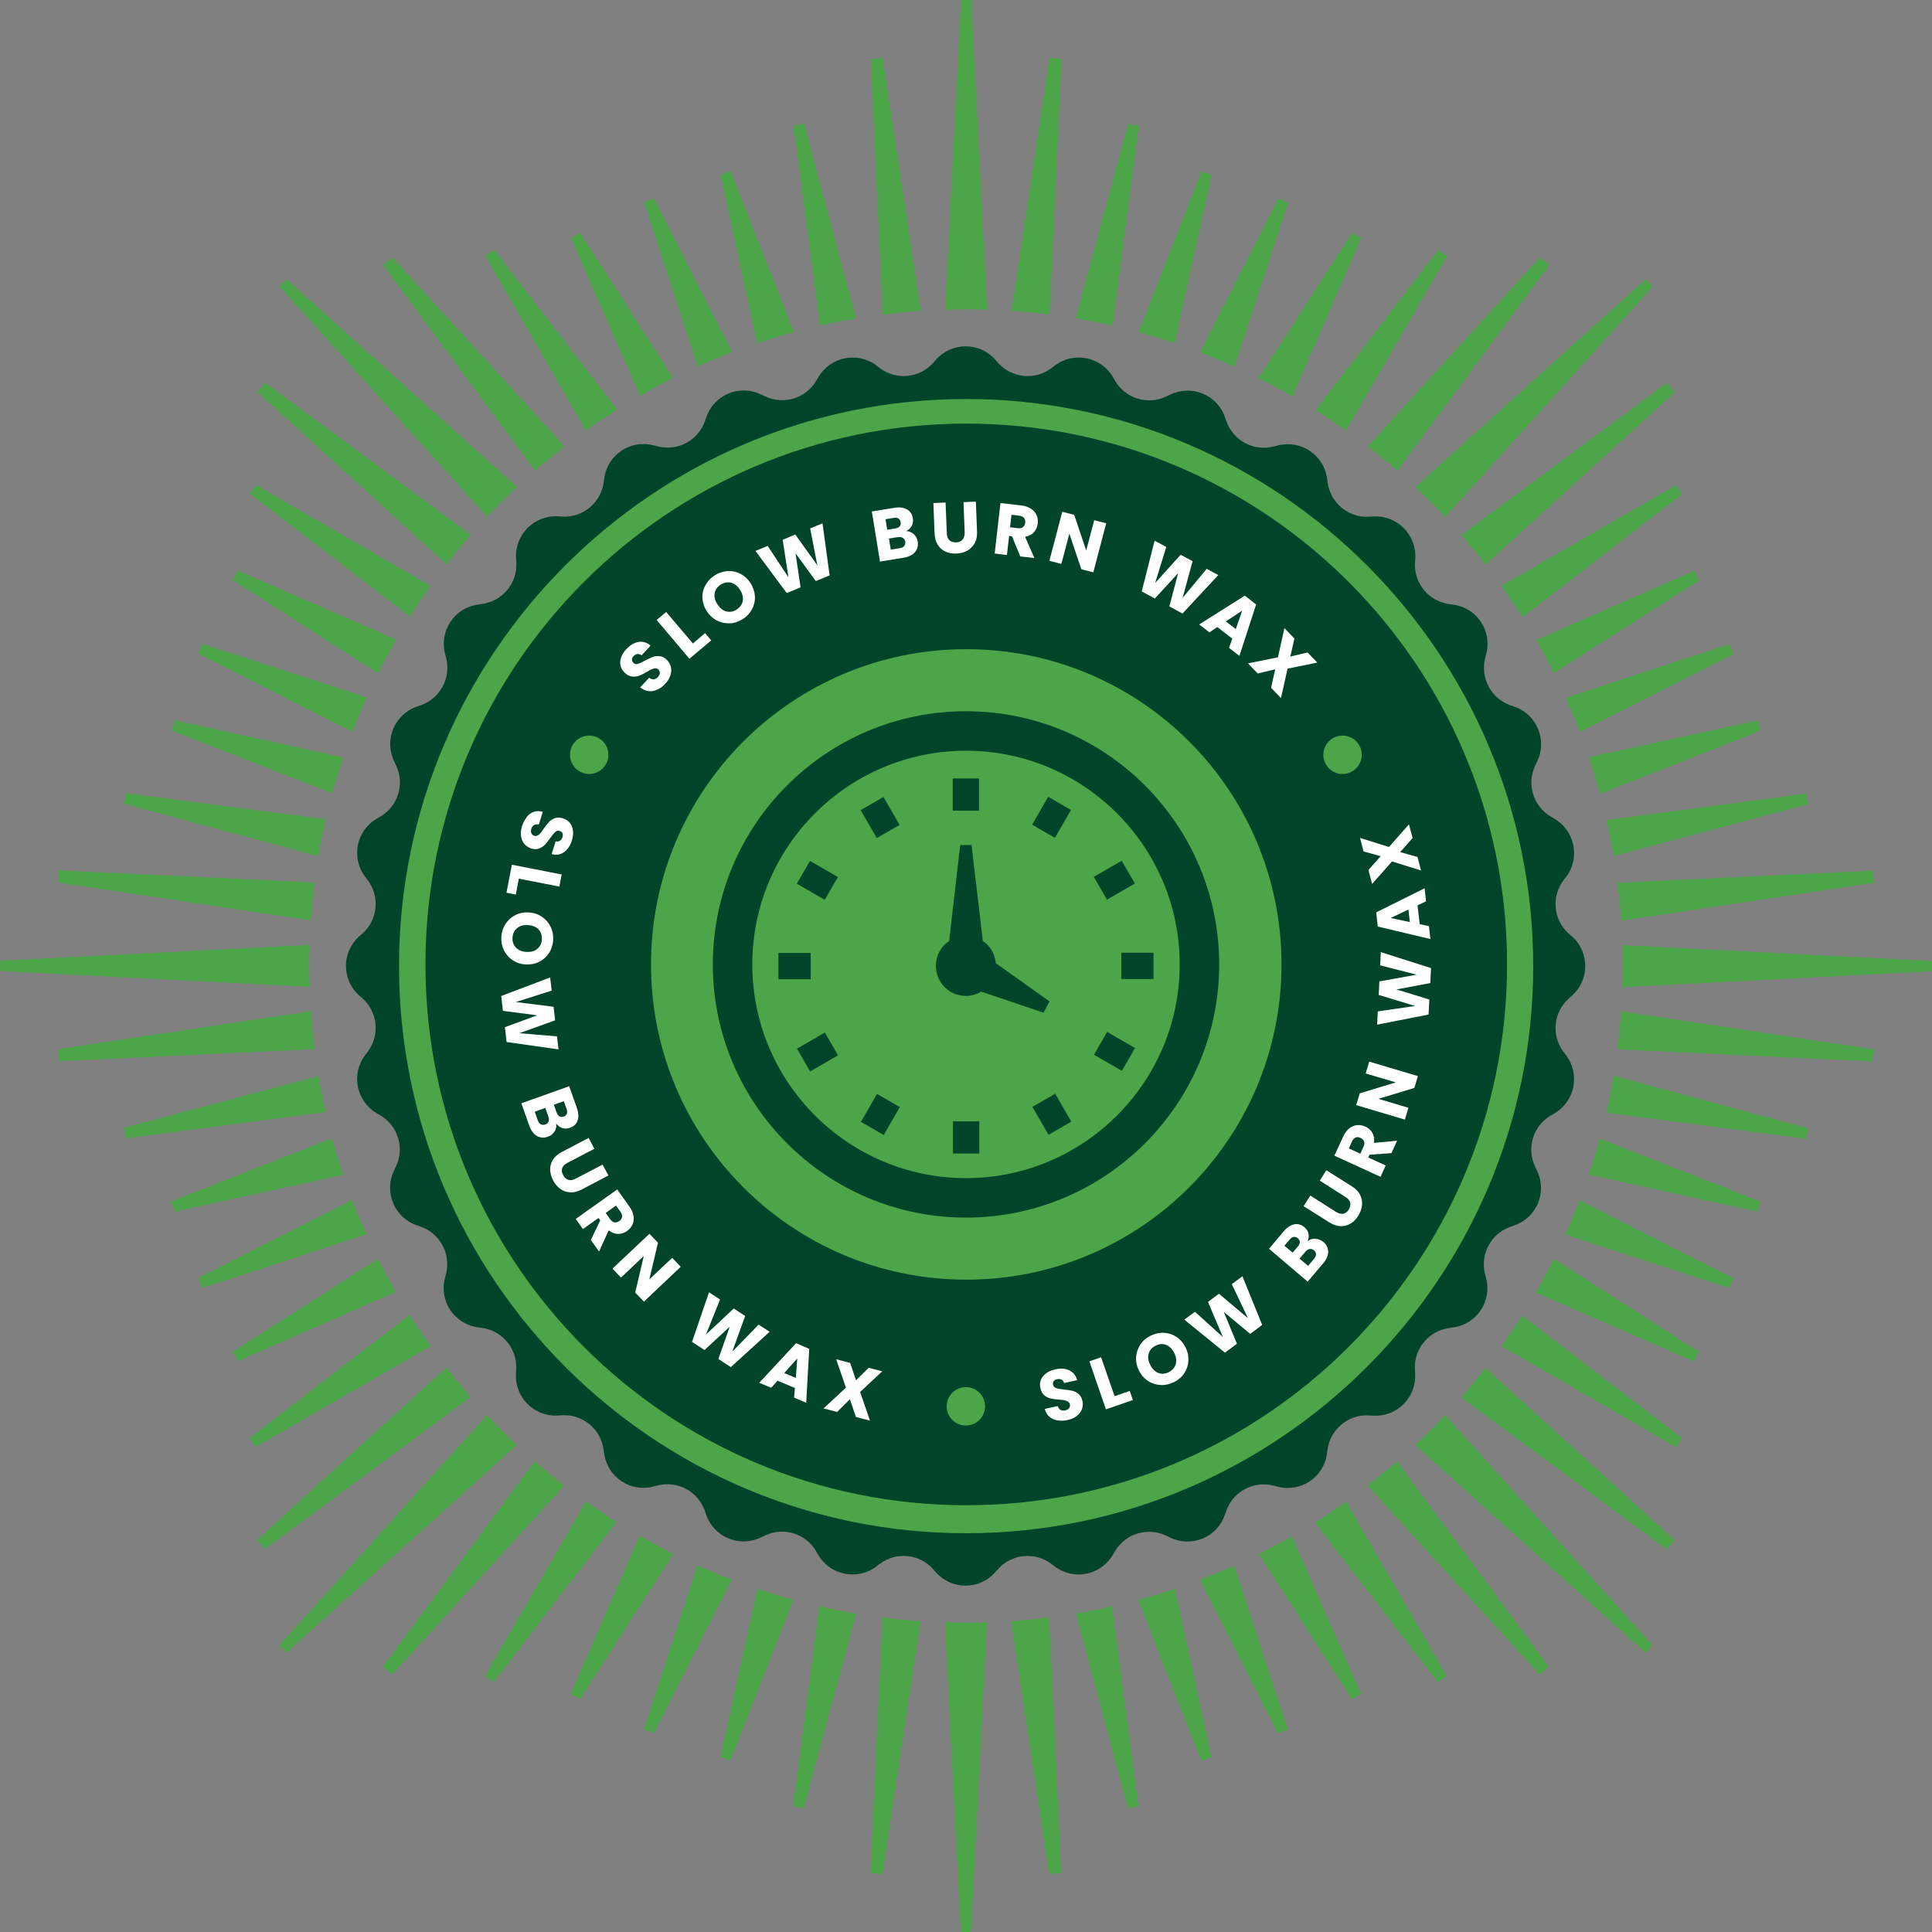 <?xml version="1.0" encoding="UTF-8"?><svg id="Layer_2" xmlns="http://www.w3.org/2000/svg" viewBox="0 0 146.9 146.9"><rect x="0" y="0" width="146.9" height="146.9" fill="#808080" stroke="none"/><defs><style>.cls-1{fill:#4ca548;}.cls-1,.cls-2,.cls-3{stroke-width:0px;}.cls-2{fill:#fff;}.cls-3{fill:#00442a;}</style></defs><g id="Layer_1-2"><circle class="cls-1" cx="73.47" cy="73.33" r="43.84"/><path class="cls-3" d="m119.08,80.24l-.2-.26c-.94-1.25-.77-3.02.4-4.06l.25-.22h0c1.34-1.2,1.34-3.3,0-4.49h0s-.25-.22-.25-.22c-1.17-1.04-1.34-2.81-.4-4.06l.2-.26c1.08-1.44.67-3.49-.88-4.41h0l-.28-.17c-1.35-.79-1.86-2.49-1.18-3.9l.14-.3h0c.78-1.62-.02-3.56-1.72-4.15h0l-.31-.11c-1.48-.52-2.31-2.08-1.92-3.6l.08-.32h0c.45-1.74-.71-3.49-2.5-3.73h0l-.33-.05c-1.55-.22-2.68-1.59-2.59-3.15l.02-.33h0c.1-1.79-1.38-3.28-3.18-3.18h0l-.33.02c-1.56.09-2.93-1.04-3.15-2.59l-.05-.33c-.25-1.78-1.99-2.95-3.73-2.5h0l-.32.08c-1.52.39-3.08-.44-3.6-1.92l-.11-.31h0c-.59-1.7-2.53-2.5-4.15-1.72l-.3.14c-1.41.68-3.11.17-3.9-1.18l-.17-.29h0c-.91-1.55-2.97-1.96-4.41-.88h0l-.26.2c-1.25.94-3.02.77-4.06-.4l-.22-.25h0c-1.2-1.34-3.29-1.34-4.49,0h0s-.22.25-.22.25c-1.04,1.17-2.81,1.34-4.06.4l-.26-.2h0c-1.44-1.08-3.49-.67-4.41.88h0s-.17.28-.17.28c-.79,1.35-2.49,1.86-3.9,1.18l-.3-.14h0c-1.62-.78-3.56.02-4.15,1.72h0s-.11.31-.11.31c-.52,1.48-2.08,2.31-3.6,1.92l-.32-.08h0c-1.74-.45-3.49.71-3.73,2.5h0s-.05.33-.05.33c-.22,1.55-1.59,2.68-3.15,2.59l-.33-.02c-1.79-.1-3.28,1.38-3.18,3.18l.02.33c.09,1.56-1.04,2.93-2.59,3.15l-.33.05h0c-1.78.25-2.95,1.99-2.5,3.73h0s.08.32.08.32c.39,1.52-.44,3.08-1.92,3.6l-.31.11h0c-1.7.59-2.5,2.53-1.72,4.15h0s.14.3.14.3c.68,1.41.17,3.11-1.18,3.9l-.29.17h0c-1.55.91-1.96,2.97-.88,4.41h0s.2.26.2.26c.94,1.25.77,3.02-.4,4.06l-.25.22c-1.34,1.2-1.34,3.3,0,4.49h0l.25.22c1.17,1.04,1.34,2.81.4,4.06l-.2.26h0c-1.08,1.44-.67,3.49.88,4.41h0s.28.17.28.17c1.35.79,1.86,2.49,1.18,3.9l-.14.3h0c-.78,1.62.02,3.56,1.72,4.15h0l.31.11c1.48.52,2.31,2.08,1.92,3.6l-.08.32h0c-.45,1.74.72,3.49,2.5,3.73h0l.33.05c1.55.22,2.68,1.59,2.59,3.15l-.02.33h0c-.1,1.79,1.38,3.28,3.18,3.18h0l.33-.02c1.56-.09,2.93,1.04,3.15,2.59l.05.33h0c.25,1.78,1.99,2.95,3.73,2.5h0l.32-.08c1.52-.39,3.08.44,3.6,1.92l.11.31h0c.59,1.7,2.53,2.5,4.15,1.72h0l.3-.14c1.41-.68,3.11-.17,3.9,1.18l.17.29c.91,1.55,2.97,1.96,4.41.88h0s.26-.2.26-.2c1.25-.94,3.02-.77,4.06.4l.22.25h0c1.2,1.34,3.29,1.34,4.49,0h0s.22-.25.22-.25c1.04-1.17,2.81-1.34,4.06-.4l.26.2h0c1.44,1.08,3.49.67,4.41-.88h0s.17-.28.17-.28c.79-1.35,2.49-1.86,3.9-1.18l.3.14h0c1.62.78,3.56-.02,4.15-1.72h0s.11-.31.11-.31c.52-1.48,2.08-2.31,3.6-1.92l.32.08h0c1.74.45,3.49-.71,3.73-2.5h0s.05-.33.05-.33c.22-1.55,1.59-2.68,3.15-2.59l.33.02h0c1.79.1,3.28-1.38,3.18-3.18h0s-.02-.33-.02-.33c-.09-1.56,1.04-2.93,2.59-3.15l.33-.05h0c1.78-.25,2.95-1.99,2.5-3.73h0s-.08-.32-.08-.32c-.39-1.52.44-3.08,1.92-3.6l.31-.11c1.7-.59,2.5-2.53,1.72-4.15h0s-.14-.3-.14-.3c-.68-1.41-.17-3.11,1.18-3.9l.29-.17h0c1.55-.91,1.96-2.97.88-4.41h0Zm-45.62,36.34c-23.78,0-43.12-19.35-43.12-43.12s19.34-43.12,43.12-43.12,43.12,19.35,43.12,43.12-19.35,43.12-43.12,43.12Z"/><path class="cls-3" d="m73.47,32.21c-22.71,0-41.12,18.41-41.12,41.12s18.41,41.12,41.12,41.12,41.12-18.41,41.12-41.12-18.41-41.12-41.12-41.12Zm0,65.09c-13.24,0-23.97-10.73-23.97-23.97s10.73-23.97,23.97-23.97,23.97,10.73,23.97,23.97-10.73,23.97-23.97,23.97Z"/><path class="cls-3" d="m73.45,92.58c-10.61,0-19.25-8.63-19.25-19.25s8.63-19.25,19.25-19.25,19.25,8.63,19.25,19.25-8.63,19.25-19.25,19.25Zm0-35.5c-8.96,0-16.25,7.29-16.25,16.25s7.29,16.25,16.25,16.25,16.25-7.29,16.25-16.25-7.29-16.25-16.25-16.25Z"/><rect class="cls-3" x="72.44" y="59.19" width="2" height="2.45"/><rect class="cls-3" x="65.92" y="60.94" width="2" height="2.45" transform="translate(-22.12 41.8) rotate(-30.01)"/><rect class="cls-3" x="61.15" y="65.71" width="2" height="2.45" transform="translate(-26.89 87.31) rotate(-60.01)"/><rect class="cls-3" x="59.19" y="72.46" width="2.45" height="2"/><rect class="cls-3" x="60.94" y="78.98" width="2.45" height="2" transform="translate(-31.66 41.79) rotate(-29.99)"/><rect class="cls-3" x="65.71" y="83.75" width="2.45" height="2" transform="translate(-39.92 100.35) rotate(-60.01)"/><rect class="cls-3" x="72.46" y="85.26" width="2" height="2.45"/><rect class="cls-3" x="78.98" y="83.51" width="2" height="2.45" transform="translate(-31.66 51.35) rotate(-30.01)"/><rect class="cls-3" x="83.75" y="78.73" width="2" height="2.45" transform="translate(-26.87 113.38) rotate(-60.01)"/><rect class="cls-3" x="85.26" y="72.44" width="2.45" height="2"/><rect class="cls-3" x="83.51" y="65.92" width="2.45" height="2" transform="translate(-22.11 51.32) rotate(-29.99)"/><rect class="cls-3" x="78.73" y="61.15" width="2.45" height="2" transform="translate(-13.84 100.33) rotate(-60.01)"/><path class="cls-3" d="m79.8,76.14l-4.08-2.9c-.05-.51-.26-1.01-.65-1.41-.11-.11-.22-.2-.34-.28l-.86-7.3h-.86s-.84,7.3-.84,7.3c-.12.08-.23.17-.34.27-.89.89-.89,2.34,0,3.24.76.76,1.91.86,2.78.34,2,.68,4.4,1.49,4.74,1.6l.45-.87Z"/><path class="cls-2" d="m49.96,52.44c-.22.1-.44.14-.66.11-.22-.03-.43-.12-.62-.29l.68-.73c.11.09.23.13.34.12.11,0,.21-.06.31-.16.1-.1.15-.2.16-.31,0-.1-.03-.19-.11-.27-.07-.06-.15-.1-.24-.09-.09,0-.18.03-.27.07-.09.04-.22.11-.37.2-.23.13-.42.23-.59.29-.16.06-.34.08-.53.06-.19-.02-.37-.11-.55-.28-.26-.25-.38-.53-.35-.86.03-.33.19-.65.47-.95.29-.31.6-.49.93-.54.33-.05.63.04.91.28l-.69.74c-.1-.08-.2-.11-.31-.1-.11.01-.21.07-.3.16-.08.08-.12.17-.12.26,0,.09.04.18.12.26.09.08.2.11.33.07s.31-.12.54-.25c.23-.12.43-.22.59-.28.16-.06.34-.08.52-.06.18.02.36.1.53.26.16.15.27.33.32.53.06.21.05.42-.02.65-.07.23-.2.45-.4.66-.19.21-.4.36-.62.46Z"/><path class="cls-2" d="m52.67,48.94l.94-.8.47.55-1.66,1.4-2.49-2.95.72-.61,2.03,2.39Z"/><path class="cls-2" d="m55.51,47.39c-.35.02-.67-.05-.99-.2-.31-.16-.57-.4-.78-.71-.2-.32-.31-.65-.33-1s.06-.68.23-.98c.16-.31.4-.56.7-.75.31-.2.63-.3.98-.33.35-.02.67.05.98.21.31.16.57.4.77.71.2.32.31.65.33,1,.02.35-.06.68-.22.98-.16.3-.39.56-.7.75s-.63.31-.98.33Zm.97-1.71c.04-.27-.03-.55-.21-.83-.19-.29-.41-.47-.68-.54-.26-.07-.53-.02-.79.14-.26.17-.42.39-.46.66-.05.27.02.55.21.84.19.29.41.47.68.54.27.07.53.02.79-.15.26-.17.41-.39.46-.66Z"/><path class="cls-2" d="m62.54,39.8l.54,3.95-1.05.43-1.54-2.11.38,2.59-1.05.43-2.38-3.2.93-.38,1.58,2.39-.44-2.86.96-.4,1.68,2.35-.55-2.81.94-.39Z"/><path class="cls-2" d="m69.48,40.61c.16.15.26.34.3.56.05.32-.02.59-.21.81s-.49.37-.88.43l-1.78.29-.62-3.81,1.72-.28c.39-.06.71-.02.95.12.25.14.4.37.45.67.04.22,0,.42-.09.59s-.23.3-.42.39c.23.01.42.09.58.24Zm-2.01-.33l.61-.1c.15-.02.26-.08.33-.16.07-.08.09-.19.07-.32-.02-.13-.08-.22-.17-.28-.09-.06-.21-.07-.37-.04l-.61.1.13.8Zm1.28,1.24c.07-.08.1-.19.08-.33-.02-.13-.08-.23-.18-.29-.1-.06-.23-.08-.39-.06l-.67.11.14.84.68-.11c.16-.02.27-.08.34-.16Z"/><path class="cls-2" d="m71.9,38.23l.09,2.31c0,.23.07.41.19.53.12.12.29.17.51.17.22,0,.38-.08.5-.21.11-.13.16-.31.16-.54l-.09-2.31.94-.04.09,2.3c.01.34-.05.64-.19.88-.14.24-.33.43-.57.56-.24.13-.51.2-.82.21s-.58-.04-.82-.15c-.24-.11-.44-.28-.59-.52-.15-.24-.23-.52-.24-.87l-.09-2.3.94-.04Z"/><path class="cls-2" d="m77.58,42.32l-.63-1.54-.22-.03-.17,1.45-.93-.11.44-3.84,1.57.18c.3.03.55.12.75.25.2.13.34.29.43.49.08.2.11.41.09.63-.03.25-.13.47-.29.66s-.39.3-.68.35l.71,1.62-1.06-.12Zm-.78-2.23l.58.07c.17.02.3,0,.4-.08.09-.07.15-.19.17-.34.02-.14-.01-.26-.09-.36-.08-.09-.2-.15-.37-.17l-.58-.07-.11.95Z"/><path class="cls-2" d="m83.13,43.52l-.91-.24-.91-2.7-.61,2.3-.91-.24.98-3.73.91.24.91,2.71.61-2.31.91.24-.98,3.73Z"/><path class="cls-2" d="m92.63,43.73l-2.72,2.92-1-.54.67-2.53-1.77,1.93-1-.54.98-3.86.89.48-.85,2.74,1.94-2.15.91.49-.76,2.79,1.83-2.21.89.48Z"/><path class="cls-2" d="m93.7,48.56l-1.14-.88-.6.4-.78-.6,3.47-2.19.86.67-1.27,3.91-.79-.61.24-.68Zm.26-.72l.49-1.41-1.24.82.75.58Z"/><path class="cls-2" d="m96.65,52.28l.31-1.39-1.33.32-.74-.77,2.28-.46.49-2.22.76.79-.31,1.37,1.31-.31.74.77-2.26.46-.5,2.24-.76-.79Z"/><path class="cls-2" d="m80.4,108c-.24-.04-.44-.13-.61-.28-.17-.15-.29-.34-.35-.59l.98-.22c.05.14.12.23.22.29s.21.07.35.04c.14-.03.24-.09.3-.17s.08-.18.06-.29c-.02-.09-.07-.16-.15-.21-.08-.05-.16-.08-.26-.1-.1-.02-.24-.04-.42-.05-.26-.02-.47-.05-.65-.09-.17-.04-.33-.12-.47-.24-.14-.12-.24-.3-.29-.54-.08-.35-.01-.65.2-.91.21-.25.52-.43.93-.52.42-.09.77-.07,1.07.08.3.14.5.39.59.74l-.99.22c-.03-.12-.1-.21-.2-.26-.1-.05-.21-.06-.34-.03-.11.02-.19.07-.25.15-.06.07-.07.17-.05.28.03.12.11.21.24.25.13.04.33.08.58.1.26.03.48.06.65.1.17.04.32.12.47.24.14.12.24.29.29.52.05.21.04.42-.03.62-.07.2-.2.38-.38.52-.18.15-.42.26-.7.32-.28.06-.53.07-.77.03Z"/><path class="cls-2" d="m84.74,106.16l1.16-.4.24.69-2.05.71-1.26-3.65.89-.31,1.03,2.96Z"/><path class="cls-2" d="m88.25,105.31c-.35-.02-.67-.12-.96-.31-.29-.19-.53-.46-.69-.79-.17-.34-.24-.68-.22-1.03.03-.35.14-.67.33-.95.19-.29.45-.51.78-.67.32-.16.66-.24,1.01-.22.35.02.66.12.95.31.29.19.52.46.69.79.17.34.24.68.22,1.03-.02.35-.13.67-.32.95-.19.29-.45.51-.78.67-.33.16-.66.24-1.01.22Zm1.15-1.59c.07-.27.04-.55-.12-.85-.15-.31-.36-.51-.61-.61-.25-.1-.52-.08-.8.06-.28.14-.46.34-.53.6-.08.26-.04.55.12.86.15.31.36.51.61.61.26.1.52.08.8-.06.28-.14.45-.34.53-.61Z"/><path class="cls-2" d="m94.47,97.04l1.5,3.7-.91.68-2.01-1.67,1,2.42-.91.68-3.09-2.51.81-.6,2.12,1.92-1.13-2.67.83-.62,2.21,1.86-1.23-2.59.81-.6Z"/><path class="cls-2" d="m100.03,94.2c.22,0,.42.09.59.23.25.21.37.46.37.75,0,.29-.13.59-.4.9l-1.16,1.37-2.94-2.5,1.12-1.33c.25-.3.52-.47.8-.53.28-.05.54.02.77.22.17.15.28.31.31.5.04.19.02.38-.07.57.18-.14.38-.21.6-.2Zm-1.75,1.05l.4-.47c.1-.12.15-.23.15-.34,0-.11-.05-.2-.15-.29-.1-.08-.2-.12-.31-.1s-.21.09-.31.2l-.4.47.62.52Zm1.78.12c0-.11-.05-.21-.15-.3-.1-.09-.21-.12-.33-.1-.12.02-.23.09-.33.21l-.44.52.65.55.45-.53c.1-.12.15-.24.16-.35Z"/><path class="cls-2" d="m99.64,90.91l1.95,1.24c.2.12.38.17.54.14.17-.03.31-.14.42-.32.12-.19.16-.36.11-.53-.04-.17-.16-.31-.36-.43l-1.95-1.24.5-.79,1.95,1.23c.29.18.5.4.62.65.12.25.17.51.14.79s-.13.54-.29.8c-.16.26-.36.46-.59.59-.23.14-.48.2-.76.19-.28-.01-.56-.11-.85-.29l-1.95-1.23.5-.79Z"/><path class="cls-2" d="m105.79,87.68l-1.66.12-.09.21,1.32.61-.39.86-3.51-1.61.66-1.43c.13-.28.28-.49.47-.64.19-.15.39-.24.6-.25.21-.02.42.02.63.11.23.11.41.27.53.48s.16.47.12.76l1.76-.17-.44.97Zm-2.36.05l.24-.53c.07-.16.09-.29.05-.41-.04-.11-.13-.2-.27-.27-.13-.06-.26-.07-.37-.03-.11.04-.2.14-.28.3l-.24.53.87.4Z"/><path class="cls-2" d="m107.81,81.82l-.27.9-2.73.83,2.28.68-.27.9-3.7-1.1.27-.9,2.74-.83-2.29-.68.27-.9,3.7,1.1Z"/><path class="cls-2" d="m105.01,72.4l3.8,1.21-.06,1.14-2.57.48,2.5.77-.06,1.14-3.91.77.05-1.01,2.84-.41-2.77-.84.05-1.03,2.84-.51-2.78-.71.05-1.01Z"/><path class="cls-2" d="m107.78,68.84l.17,1.43.7.15.11.98-4-.95-.12-1.08,3.68-1.83.11.99-.65.31Zm-.69.32l-1.35.64,1.46.31-.11-.95Z"/><path class="cls-2" d="m107.4,63.73l-.94,1.06,1.32.37.27,1.03-2.21-.69-1.51,1.71-.28-1.06.93-1.05-1.3-.36-.27-1.03,2.2.69,1.52-1.72.28,1.06Z"/><circle class="cls-1" cx="73.44" cy="106.93" r="1.46"/><circle class="cls-1" cx="102.08" cy="57.39" r="1.46"/><circle class="cls-1" cx="44.8" cy="57.39" r="1.46"/><path class="cls-2" d="m40.04,62.12c.16-.19.34-.32.55-.39.21-.07.44-.08.68,0l-.3.96c-.14-.03-.26-.01-.36.04-.1.06-.17.15-.21.28-.04.13-.04.25,0,.34.04.1.11.16.22.2.09.03.18.02.25-.02.08-.04.15-.1.22-.18s.15-.19.25-.34c.15-.21.28-.38.4-.51.12-.13.27-.22.45-.29.18-.06.38-.06.61.01.34.11.57.32.69.63.12.31.11.66-.01,1.06-.13.41-.33.7-.6.89s-.58.23-.94.14l.31-.97c.12.03.23.02.32-.04.09-.06.16-.15.2-.28.03-.11.03-.21,0-.29-.04-.08-.11-.14-.22-.18-.12-.04-.23-.01-.33.08-.1.09-.23.24-.38.46-.16.21-.29.38-.41.51-.12.12-.27.22-.44.29-.17.06-.37.06-.59,0-.21-.07-.38-.18-.52-.34-.14-.16-.23-.36-.26-.59-.04-.24-.01-.49.07-.77.09-.27.21-.5.36-.68Z"/><path class="cls-2" d="m39.45,66.81l-.23,1.21-.71-.14.41-2.13,3.79.74-.18.92-3.08-.6Z"/><path class="cls-2" d="m38.43,70.26c.19-.29.44-.52.75-.68s.66-.23,1.03-.2c.38.02.71.13,1,.33.29.2.51.45.66.76.15.31.21.65.19,1.01-.02.36-.13.69-.31.98-.19.29-.44.51-.75.67-.31.16-.66.22-1.03.2-.38-.02-.71-.13-1-.33-.29-.19-.51-.45-.66-.76-.15-.31-.21-.65-.19-1.01.02-.36.13-.69.31-.98Zm.8,1.79c.19.2.46.31.79.33.34.02.62-.05.83-.23.21-.17.33-.41.35-.72.02-.31-.07-.56-.25-.76-.19-.2-.46-.31-.8-.33-.34-.02-.62.05-.83.23-.21.17-.33.41-.35.72-.02.31.07.56.26.76Z"/><path class="cls-2" d="m42.47,79.79l-3.95-.56-.13-1.13,2.45-.9-2.6-.34-.13-1.13,3.72-1.41.12,1-2.73.87,2.87.36.12,1.03-2.72.98,2.86.24.12,1Z"/><path class="cls-2" d="m42.15,86.04c-.12.19-.28.32-.49.39-.3.11-.58.09-.84-.06-.25-.15-.45-.41-.58-.79l-.6-1.69,3.64-1.3.58,1.64c.13.37.15.69.06.96-.09.27-.29.46-.58.56-.21.08-.41.08-.59.02-.18-.06-.33-.18-.46-.34.03.23-.01.43-.13.62Zm-1.03-.56c.1.06.21.06.34.02.13-.04.21-.12.25-.23.04-.11.04-.24-.02-.39l-.23-.64-.8.29.23.65c.05.15.13.25.22.31Zm.99-1.48l.21.58c.05.15.12.25.22.3.09.06.2.06.32.02s.21-.12.24-.22c.04-.1.03-.22-.02-.37l-.21-.58-.76.27Z"/><path class="cls-2" d="m45.19,87.35l-2.05,1.07c-.21.11-.34.24-.39.4-.06.16-.04.33.07.53.1.19.24.32.4.36.16.05.35.01.55-.09l2.05-1.07.44.83-2.04,1.07c-.31.16-.6.23-.88.21s-.53-.11-.75-.27c-.22-.16-.4-.38-.54-.65-.14-.27-.21-.54-.22-.81,0-.27.07-.52.21-.75.15-.23.38-.43.68-.59l2.04-1.07.43.83Z"/><path class="cls-2" d="m44.92,94.29l.72-1.5-.13-.18-1.19.84-.54-.77,3.15-2.24.92,1.29c.18.25.28.49.32.73.04.24.01.45-.08.65-.09.19-.23.36-.41.49-.21.15-.44.22-.68.22-.25,0-.49-.09-.72-.27l-.73,1.61-.62-.87Zm1.13-2.07l.34.48c.1.14.21.22.33.24.12.02.24-.01.37-.1.12-.09.19-.19.21-.31.02-.12-.02-.25-.12-.39l-.34-.47-.78.55Z"/><path class="cls-2" d="m48.95,98.96l-.65-.68.65-2.78-1.73,1.64-.65-.68,2.81-2.65.65.68-.66,2.79,1.74-1.64.65.68-2.8,2.65Z"/><path class="cls-2" d="m58.52,101.26l-2.95,2.69-.95-.62.87-2.46-1.92,1.78-.95-.62,1.29-3.77.84.55-1.07,2.66,2.11-1.98.87.57-.98,2.71,2-2.05.85.55Z"/><path class="cls-2" d="m60.45,105.54l-1.33-.56-.48.54-.91-.38,2.8-3.01,1,.43-.23,4.1-.92-.39.06-.72Zm.06-.76l.11-1.49-.99,1.11.88.37Z"/><path class="cls-2" d="m65.08,107.73l-.46-1.34-.97.97-1.03-.27,1.7-1.58-.74-2.16,1.06.28.45,1.32.96-.95,1.03.27-1.68,1.57.75,2.18-1.06-.28Z"/><path class="cls-1" d="m73.45,123.39c-.54,0-1.07-.02-1.61-.04l1.21,23.55h.78l1.21-23.55c-.53.02-1.06.04-1.59.04Z"/><path class="cls-1" d="m76.88,123.26l2.89,19.23.92-.09-.92-19.42c-.96.12-1.92.22-2.89.28Z"/><path class="cls-1" d="m81.81,122.68l3.95,14.81.8-.16-2.01-15.19c-.91.21-1.82.39-2.74.54Z"/><path class="cls-1" d="m91.24,120.12l5.93,11.69.75-.31-4.07-12.46c-.86.38-1.73.75-2.61,1.08Z"/><path class="cls-1" d="m86.54,121.65l4.8,12.21.78-.24-2.79-12.82c-.92.31-1.85.59-2.79.85Z"/><path class="cls-1" d="m95.72,118.15l7.06,11.05.72-.38-5.27-12.01c-.82.47-1.66.92-2.5,1.34Z"/><path class="cls-1" d="m99.98,115.76l9.35,12.15.68-.45-7.65-13.29c-.78.55-1.57,1.09-2.38,1.6Z"/><path class="cls-1" d="m103.98,112.96l13.09,14.38.71-.59-11.56-15.64c-.73.64-1.48,1.25-2.25,1.85Z"/><path class="cls-1" d="m109.86,107.61c-.73.78-1.49,1.53-2.26,2.26l17.51,15.79.55-.55-15.79-17.51Z"/><path class="cls-1" d="m112.95,104c-.59.77-1.21,1.52-1.85,2.25l15.64,11.56.59-.71-14.38-13.09Z"/><path class="cls-1" d="m115.73,100.03c-.5.79-1.02,1.56-1.56,2.32l13.27,7.68.46-.68-12.17-9.32Z"/><path class="cls-1" d="m118.16,95.71c-.43.87-.9,1.72-1.38,2.57l12.03,5.24.38-.72-11.04-7.09Z"/><path class="cls-1" d="m120.11,91.26c-.34.88-.7,1.75-1.08,2.61l12.46,4.07.31-.75-11.69-5.93Z"/><path class="cls-1" d="m121.63,86.59c-.25.92-.53,1.82-.83,2.72l12.8,2.82.24-.78-12.21-4.77Z"/><path class="cls-1" d="m122.69,81.79c-.16.95-.35,1.89-.56,2.82l15.2,1.98.16-.8-14.8-3.99Z"/><path class="cls-1" d="m123.26,76.9c-.07.97-.16,1.94-.28,2.89l19.43.92.09-.92-19.23-2.89Z"/><path class="cls-1" d="m123.35,71.86c.02.53.04,1.06.04,1.59s-.02,1.07-.04,1.61l23.55-1.21v-.78l-23.55-1.21Z"/><path class="cls-1" d="m123.26,70.01l19.23-2.89-.09-.92-19.42.92c.12.96.22,1.92.28,2.89Z"/><path class="cls-1" d="m122.68,65.09l14.81-3.95-.16-.8-15.19,2.01c.21.91.39,1.82.54,2.74Z"/><path class="cls-1" d="m121.65,60.36l12.21-4.8-.24-.78-12.82,2.79c.31.92.59,1.85.85,2.79Z"/><path class="cls-1" d="m120.12,55.66l11.69-5.93-.31-.75-12.46,4.07c.38.86.75,1.73,1.08,2.61Z"/><path class="cls-1" d="m118.15,51.18l11.05-7.06-.38-.72-12.01,5.27c.47.82.92,1.66,1.34,2.5Z"/><path class="cls-1" d="m115.76,46.92l12.15-9.35-.46-.68-13.29,7.65c.55.78,1.09,1.57,1.6,2.38Z"/><path class="cls-1" d="m112.96,42.92l14.38-13.09-.59-.71-15.64,11.56c.64.73,1.25,1.48,1.85,2.25Z"/><path class="cls-1" d="m109.88,39.3l15.79-17.51-.55-.55-17.51,15.79c.78.73,1.53,1.49,2.26,2.26Z"/><path class="cls-1" d="m106.24,35.8l11.56-15.64-.71-.59-13.09,14.38c.77.59,1.52,1.21,2.25,1.85Z"/><path class="cls-1" d="m102.35,32.73l7.68-13.27-.68-.45-9.32,12.17c.79.5,1.56,1.02,2.32,1.56Z"/><path class="cls-1" d="m98.27,30.12l5.24-12.03-.72-.38-7.09,11.04c.87.43,1.72.9,2.57,1.38Z"/><path class="cls-1" d="m93.87,27.87l4.07-12.46-.75-.31-5.93,11.69c.88.34,1.75.7,2.61,1.08Z"/><path class="cls-1" d="m89.31,26.09l2.82-12.8-.78-.24-4.77,12.21c.92.25,1.82.53,2.72.83Z"/><path class="cls-1" d="m84.6,24.77l1.98-15.2-.8-.16-3.99,14.8c.95.16,1.89.35,2.82.56Z"/><path class="cls-1" d="m79.8,23.92l.92-19.43-.92-.09-2.89,19.23c.97.07,1.94.16,2.89.28Z"/><path class="cls-1" d="m73.45,23.51c.54,0,1.07.02,1.61.04l-1.21-23.55h-.78l-1.21,23.55c.53-.02,1.06-.04,1.59-.04Z"/><path class="cls-1" d="m70.01,23.64l-2.89-19.23-.92.09.92,19.42c.96-.12,1.92-.22,2.89-.28Z"/><path class="cls-1" d="m65.09,24.22l-3.95-14.81-.8.16,2.01,15.19c.91-.21,1.82-.39,2.74-.54Z"/><path class="cls-1" d="m60.36,25.25l-4.8-12.21-.78.24,2.79,12.82c.92-.31,1.85-.59,2.79-.85Z"/><path class="cls-1" d="m55.66,26.78l-5.93-11.69-.75.31,4.07,12.46c.86-.38,1.73-.75,2.61-1.08Z"/><path class="cls-1" d="m51.18,28.75l-7.06-11.05-.72.38,5.27,12.01c.82-.47,1.65-.92,2.5-1.34Z"/><path class="cls-1" d="m46.92,31.14l-9.35-12.15-.68.45,7.65,13.29c.78-.55,1.57-1.09,2.38-1.6Z"/><path class="cls-1" d="m42.92,33.94l-13.09-14.38-.71.59,11.56,15.64c.73-.64,1.48-1.25,2.25-1.85Z"/><path class="cls-1" d="m39.3,37.02l-17.51-15.79-.55.55,15.79,17.51c.73-.78,1.49-1.53,2.26-2.26Z"/><path class="cls-1" d="m35.8,40.66l-15.64-11.56-.59.71,14.38,13.09c.59-.77,1.21-1.51,1.85-2.25Z"/><path class="cls-1" d="m32.73,44.55l-13.27-7.68-.46.68,12.17,9.32c.5-.79,1.02-1.56,1.56-2.32Z"/><path class="cls-1" d="m30.12,48.63l-12.03-5.24-.38.72,11.04,7.09c.43-.87.9-1.72,1.38-2.57Z"/><path class="cls-1" d="m27.87,53.03l-12.46-4.07-.31.75,11.69,5.93c.34-.88.7-1.75,1.08-2.61Z"/><path class="cls-1" d="m26.09,57.59l-12.8-2.82-.24.78,12.21,4.77c.25-.92.53-1.82.83-2.72Z"/><path class="cls-1" d="m24.77,62.29l-15.2-1.98-.16.8,14.8,3.99c.16-.95.35-1.89.56-2.82Z"/><path class="cls-1" d="m23.92,67.1l-19.43-.92-.09.92,19.23,2.89c.07-.97.16-1.94.28-2.89Z"/><path class="cls-1" d="m23.51,73.45c0-.54.02-1.07.04-1.61l-23.55,1.21v.78l23.55,1.21c-.02-.53-.04-1.06-.04-1.59Z"/><path class="cls-1" d="m23.64,76.88l-19.23,2.89.09.92,19.42-.92c-.12-.96-.22-1.92-.28-2.89Z"/><path class="cls-1" d="m24.22,81.81l-14.81,3.95.16.8,15.19-2.01c-.21-.91-.39-1.82-.54-2.74Z"/><path class="cls-1" d="m25.25,86.54l-12.21,4.8.24.78,12.82-2.79c-.31-.92-.59-1.85-.85-2.79Z"/><path class="cls-1" d="m26.78,91.24l-11.69,5.93.31.75,12.46-4.07c-.38-.86-.75-1.73-1.08-2.61Z"/><path class="cls-1" d="m28.75,95.72l-11.05,7.06.38.72,12.01-5.27c-.47-.82-.92-1.66-1.34-2.5Z"/><path class="cls-1" d="m31.14,99.98l-12.15,9.35.46.68,13.29-7.65c-.55-.78-1.09-1.57-1.6-2.38Z"/><path class="cls-1" d="m33.94,103.98l-14.38,13.09.59.71,15.64-11.56c-.64-.73-1.25-1.48-1.85-2.25Z"/><path class="cls-1" d="m37.02,107.6l-15.79,17.51.55.55,17.51-15.79c-.78-.73-1.53-1.49-2.26-2.26Z"/><path class="cls-1" d="m40.66,111.1l-11.56,15.64.71.59,13.09-14.38c-.77-.59-1.51-1.21-2.25-1.85Z"/><path class="cls-1" d="m44.55,114.17l-7.68,13.27.68.45,9.32-12.17c-.79-.5-1.56-1.02-2.32-1.56Z"/><path class="cls-1" d="m48.63,116.78l-5.24,12.03.72.38,7.09-11.04c-.87-.43-1.72-.9-2.57-1.38Z"/><path class="cls-1" d="m53.03,119.03l-4.07,12.46.75.31,5.93-11.69c-.88-.34-1.75-.7-2.61-1.08Z"/><path class="cls-1" d="m57.59,120.81l-2.82,12.8.78.24,4.77-12.21c-.92-.25-1.82-.53-2.72-.83Z"/><path class="cls-1" d="m62.29,122.13l-1.98,15.2.8.16,3.99-14.8c-.95-.16-1.89-.35-2.82-.56Z"/><path class="cls-1" d="m67.1,122.98l-.92,19.43.92.09,2.89-19.23c-.97-.07-1.94-.16-2.89-.28Z"/></g></svg>